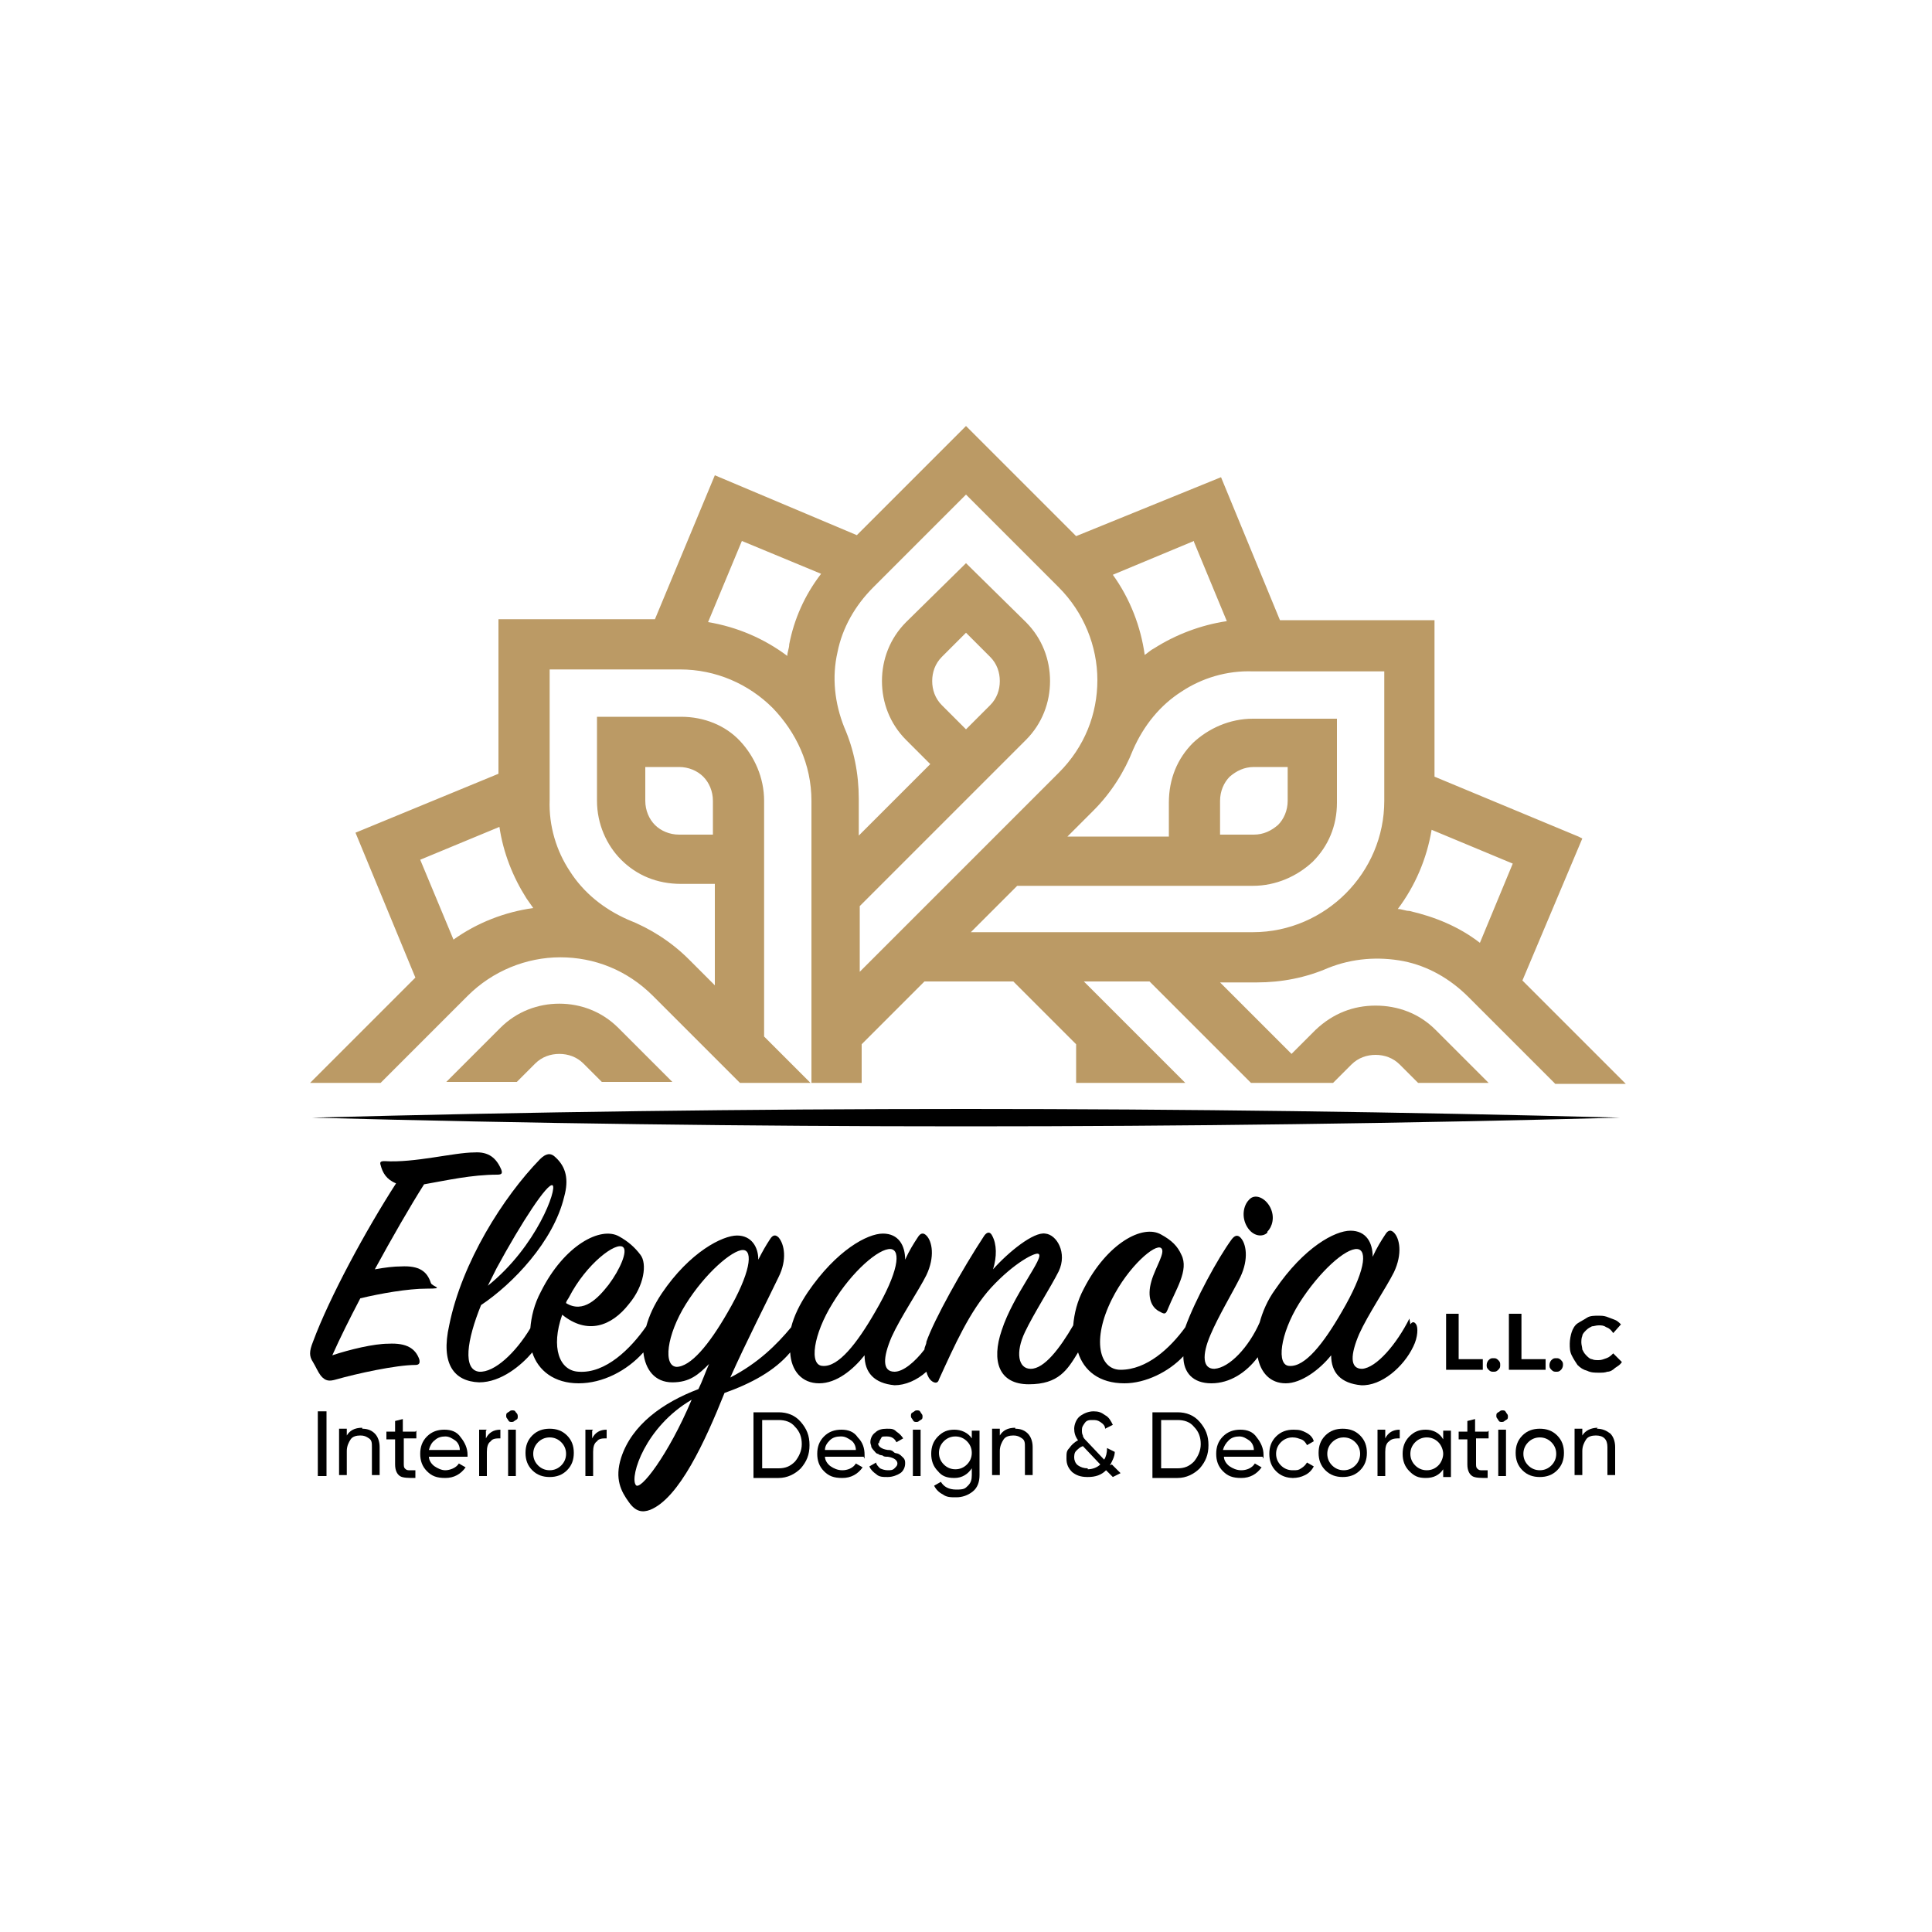 <?xml version="1.0" encoding="UTF-8"?>
<svg xmlns="http://www.w3.org/2000/svg" version="1.1" viewBox="0 0 200 200">
  <defs>
    <style>
      .cls-1 {
        fill: #bb9a65;
      }
    </style>
  </defs>
  <!-- Generator: Adobe Illustrator 28.7.1, SVG Export Plug-In . SVG Version: 1.2.0 Build 142)  -->
  <g>
    <g id="Layer_1">
      <g>
        <g>
          <path d="M41.5,131.1c-.7,0-1.6.1-2.7.3,1.8-3.3,3.7-6.6,5.1-8.8,2.3-.4,4.9-1,7.6-1,.5,0,.5-.2.4-.5-.5-1.2-1.3-1.9-2.8-1.8-2.1,0-6.2,1.1-9.3.9-.4,0-.5.1-.4.4.2.8.6,1.5,1.6,1.9-3.1,4.8-6.9,11.8-8.6,16.4-.4,1-.4,1.5,0,2.1.3.5.5,1,.8,1.4.5.6.9.6,1.6.4,2.1-.6,6.2-1.5,8.2-1.5.4,0,.5-.2.4-.6-.4-1.1-1.3-1.7-3.2-1.6-1.5,0-4,.6-5.8,1.2.8-1.8,1.8-3.8,2.9-5.9,2.1-.5,4.9-1,6.9-1s.5-.2.4-.6c-.4-1.2-1.2-1.8-3.1-1.7h0Z"/>
          <path d="M131.2,127.5c.5-.5.8-1.5.3-2.5-.5-1-1.6-1.5-2.2-.8-.6.6-.8,1.8-.2,2.8.6,1,1.6,1.1,2.1.6Z"/>
          <path d="M145.9,136.5c-1.3,2.6-3.4,5.1-4.9,5.2-1.3,0-1.2-1.5-.3-3.6.9-2,2.8-4.8,3.6-6.4.9-1.9.6-3.5,0-4.1-.3-.3-.6-.3-.9.2-.4.6-.9,1.4-1.3,2.3,0-1.5-.7-2.7-2.3-2.7s-4.8,1.7-7.8,6.1c-.8,1.1-1.3,2.3-1.6,3.4-1.1,2.5-3.1,4.7-4.7,4.8-1.2,0-1.3-1.4-.4-3.5.8-1.9,2.3-4.4,3.1-6,.9-1.9.6-3.5,0-4.1-.3-.3-.6-.2-.9.2-1.4,1.9-3.8,6.3-4.8,9.1h0c-1.6,2.2-4,4.4-6.7,4.4-2.2,0-3-3.1-.9-7.3,1.7-3.4,4.5-5.8,5.1-5.3.5.4-.6,2-1,3.4-.5,1.7,0,2.8.9,3.2.5.3.6.2.8-.3.8-2,2.2-4,1.4-5.6-.4-.9-1-1.5-2.1-2.1-1.9-1.1-5.6.9-8,5.6-.7,1.3-1,2.6-1.1,3.8-1.4,2.4-3,4.5-4.4,4.5-1.3,0-1.6-1.7-.6-3.8.9-1.9,2.7-4.7,3.5-6.3.9-1.9-.2-3.8-1.4-3.9-1.2-.2-3.8,1.9-5.4,3.7.4-1.3.4-2.6-.1-3.5-.2-.4-.5-.4-.8,0-2.3,3.5-5.2,8.7-6,11,0,.3-.2.5-.2.8-1,1.3-2.2,2.3-3.1,2.3-1.3,0-1.2-1.5-.3-3.6.9-2,2.8-4.8,3.6-6.4.9-1.9.6-3.5,0-4.1-.3-.3-.6-.3-.9.2-.4.6-.9,1.4-1.3,2.3,0-1.5-.7-2.7-2.3-2.7s-4.8,1.7-7.8,6.1c-.8,1.2-1.4,2.4-1.7,3.6-1.5,1.8-3.4,3.7-6.3,5.2,1.6-3.6,3.9-8.1,5-10.4.9-1.8.6-3.4,0-4.1-.3-.3-.6-.3-.9.2-.4.6-.8,1.3-1.2,2.1,0-1.3-.7-2.5-2.2-2.5s-4.9,1.7-7.8,6c-.8,1.2-1.3,2.3-1.6,3.4-1.6,2.3-4.2,4.9-7,4.7-2-.1-2.9-2.5-1.7-5.9,2.6,2.1,5.1,1.2,6.9-1.1,1.6-1.9,1.9-4.2,1.2-5.1-.6-.8-1.3-1.4-2.2-1.9-1.9-1.1-5.7.9-8.1,5.7-.7,1.3-1,2.6-1.1,3.8-1.5,2.5-3.7,4.6-5.3,4.5-1.7-.2-1.3-3.2.2-6.9,3.3-2.2,7.5-6.6,8.6-11.2.5-1.8.2-3.1-.9-4.1-.5-.5-1-.4-1.6.2-3.8,3.9-8.1,10.7-9.4,17.2-.9,4,.5,5.8,3.1,5.9,2.3,0,4.4-1.8,5.5-3.1.6,1.9,2.3,3.2,4.8,3.2,2.5,0,5-1.3,6.7-3.2.2,1.8,1.2,3.1,3,3.1s2.7-.8,3.8-1.9c-.4.9-.7,1.8-1.1,2.6-3.7,1.4-6.9,3.7-8,7.1-.7,2.2,0,3.5.8,4.6.7,1,1.4,1.1,2.2.8,3-1.2,5.7-7.1,7.7-12.1,2.8-1,5.2-2.3,6.8-4.2.1,1.9,1.2,3.2,3,3.2s3.5-1.4,4.7-2.9c0,1.8,1,2.9,3.1,3.1,1.1,0,2.3-.5,3.3-1.4.1.4.3.8.6,1s.6.2.7-.2c1.6-3.5,3.2-7.1,5.4-9.5,2.4-2.6,4.6-3.7,4.9-3.5.7.3-2.6,4.2-3.8,7.9-1.1,3.2-.3,5.6,2.8,5.6s4-1.5,5.1-3.3c.6,1.9,2.2,3.2,4.8,3.2,2.2,0,4.6-1.2,6.1-2.8,0,1.7,1,2.8,2.9,2.8s3.6-1.1,4.8-2.7c.3,1.6,1.3,2.7,2.9,2.7s3.5-1.4,4.7-2.9c0,1.8,1,2.9,3.1,3.1,2.1.1,4.4-1.9,5.4-4,.5-1,.5-2,.3-2.3-.2-.3-.4-.3-.6,0h0ZM58.9,134.3c1.8-3.5,4.9-5.8,5.6-5.2.5.4-.3,2.3-1.5,3.9-1.1,1.4-2.6,3-4.4,1.9,0-.2.2-.4.3-.6ZM51.4,131.3c2.6-4.8,5.3-8.9,5.8-8.6.5.3-1.6,6.3-6.7,10.4.3-.6.6-1.2.9-1.8ZM65.8,153.7c-.6-.9,1-6,5.8-8.8-2.4,5.7-5.4,9.6-5.8,8.8ZM70.1,141.5c-1.5,0-1.1-3.3.9-6.5,2-3.2,4.8-5.6,5.9-5.6,1.1,0,.8,2.4-1.6,6.5-1.9,3.3-3.8,5.6-5.3,5.6h0ZM85.2,141.4c-1.5,0-1-3.3,1-6.5,2-3.3,4.8-5.7,6-5.6,1.1.1.8,2.4-1.6,6.5-1.9,3.3-3.8,5.7-5.4,5.6h0ZM133.5,141.4c-1.4,0-1-3.3,1-6.5,2.1-3.3,4.8-5.7,6-5.6,1.1.1.8,2.4-1.6,6.5-1.9,3.3-3.8,5.7-5.4,5.6h0Z"/>
          <polygon points="151 136 149.7 136 149.7 141.8 153.5 141.8 153.5 140.7 151 140.7 151 136"/>
          <path d="M154.6,140.6c-.2,0-.3,0-.5.2-.1.1-.2.3-.2.5s0,.3.2.5.3.2.5.2.3,0,.5-.2.2-.3.2-.5,0-.3-.2-.5-.3-.2-.5-.2Z"/>
          <polygon points="157.5 136 156.2 136 156.2 141.8 160 141.8 160 140.7 157.5 140.7 157.5 136"/>
          <path d="M161.1,140.6c-.2,0-.3,0-.5.2-.1.1-.2.3-.2.5s0,.3.2.5.3.2.5.2.3,0,.5-.2c.1-.1.2-.3.2-.5s0-.3-.2-.5-.3-.2-.5-.2Z"/>
          <path d="M167,140.1c-.2.2-.4.4-.7.5-.3.1-.5.2-.8.2s-.5,0-.7-.1c-.2,0-.4-.2-.6-.4s-.3-.4-.4-.6c0-.2-.1-.5-.1-.7s0-.5.1-.7c0-.2.2-.4.4-.6.2-.2.4-.3.6-.4.2,0,.4-.1.7-.1s.5,0,.8.2c.3.1.5.3.7.6l.8-.9c-.2-.2-.4-.4-.7-.5s-.5-.2-.8-.3-.6-.1-.8-.1c-.4,0-.9,0-1.2.2s-.7.4-1,.6-.5.6-.6.9-.2.8-.2,1.2,0,.8.2,1.2c.2.4.4.7.6,1,.3.3.6.5,1,.6.4.2.8.2,1.2.2s.6,0,.9-.1c.3,0,.6-.2.8-.4.3-.2.5-.3.7-.6l-.8-.8h0Z"/>
        </g>
        <g>
          <path d="M32.9,152.8v-6.7h.9v6.7h-.9Z"/>
          <path d="M37.5,147.9c.6,0,1,.2,1.3.5.3.3.5.8.5,1.4v2.9h-.8v-2.9c0-.4,0-.7-.3-.9s-.5-.3-.9-.3-.8.1-1,.4c-.2.3-.4.7-.4,1.2v2.5h-.8v-4.8h.8v.7c.3-.5.8-.8,1.6-.8h0Z"/>
          <path d="M43.1,148.1v.8h-1.3v2.6c0,.2,0,.4.1.5s.2.2.4.2.4,0,.7,0v.8c-.7,0-1.3,0-1.6-.2-.3-.2-.5-.6-.5-1.2v-2.6h-.9v-.8h.9v-1.1l.8-.2v1.3h1.3,0Z"/>
          <path d="M48.4,150.8h-4c0,.4.3.8.6,1,.3.2.7.4,1.1.4s1.1-.2,1.4-.7l.7.4c-.5.7-1.2,1.1-2.1,1.1s-1.4-.2-1.9-.7c-.5-.5-.7-1.1-.7-1.8s.2-1.3.7-1.8c.5-.5,1.1-.7,1.8-.7s1.3.2,1.7.8c.4.5.7,1.1.7,1.8s0,.2,0,.4h0ZM46.1,148.7c-.4,0-.8.1-1.1.4-.3.2-.5.6-.6,1h3.2c0-.4-.2-.8-.5-1-.3-.2-.6-.4-1-.4Z"/>
          <path d="M50.3,148.1v.8c.3-.6.8-.9,1.5-.9v.9c-.4,0-.8,0-1,.3-.3.2-.4.6-.4,1.1v2.5h-.8v-4.8h.8Z"/>
          <path d="M53,147.2c-.2,0-.3,0-.4-.2s-.2-.2-.2-.4,0-.3.2-.4.2-.2.4-.2.3,0,.4.2c.1.1.2.2.2.4s0,.3-.2.4-.2.2-.4.2ZM53.4,152.8h-.8v-4.8h.8v4.8Z"/>
          <path d="M58.7,152.2c-.5.5-1.1.7-1.8.7s-1.3-.2-1.8-.7c-.5-.5-.7-1.1-.7-1.8s.2-1.3.7-1.8c.5-.5,1.1-.7,1.8-.7s1.3.2,1.8.7.7,1.1.7,1.8-.2,1.3-.7,1.8ZM56.9,152.2c.5,0,.9-.2,1.2-.5s.5-.7.5-1.2-.2-.9-.5-1.2-.7-.5-1.2-.5-.9.2-1.2.5c-.3.3-.5.7-.5,1.2s.2.9.5,1.2c.3.3.7.5,1.2.5Z"/>
          <path d="M61.3,148.1v.8c.3-.6.8-.9,1.5-.9v.9c-.4,0-.8,0-1,.3-.3.2-.4.6-.4,1.1v2.5h-.8v-4.8h.8Z"/>
          <path d="M78,146.2h2.6c.9,0,1.7.3,2.3,1,.6.7.9,1.4.9,2.4s-.3,1.7-.9,2.4c-.6.6-1.4,1-2.3,1h-2.6v-6.7ZM78.9,152h1.7c.7,0,1.2-.2,1.7-.7.4-.5.7-1.1.7-1.8s-.2-1.3-.7-1.8c-.4-.5-1-.7-1.7-.7h-1.7v5Z"/>
          <path d="M89.4,150.8h-4c0,.4.3.8.6,1,.3.2.7.4,1.2.4s1.1-.2,1.4-.7l.7.4c-.5.7-1.2,1.1-2.1,1.1s-1.4-.2-1.9-.7c-.5-.5-.7-1.1-.7-1.8s.2-1.3.7-1.8c.5-.5,1.1-.7,1.8-.7s1.3.2,1.7.8c.5.5.7,1.1.7,1.8s0,.2,0,.4h0ZM87,148.7c-.4,0-.8.1-1.1.4s-.5.6-.5,1h3.2c0-.4-.2-.8-.5-1-.3-.2-.6-.4-1-.4Z"/>
          <path d="M90.9,149.4c0,.3.3.6,1,.7.2,0,.4,0,.6.2s.3.1.5.2.3.2.5.4.2.4.2.6c0,.4-.2.8-.5,1s-.8.4-1.3.4-.9,0-1.2-.3c-.3-.2-.6-.5-.7-.8l.7-.4c0,.2.2.4.4.6.2.1.5.2.8.2s.5,0,.7-.2.3-.3.3-.5c0-.3-.3-.6-1-.7-.2,0-.4,0-.5-.1s-.3,0-.5-.2c-.2,0-.3-.2-.4-.3,0,0-.2-.2-.3-.4,0-.2-.1-.3-.1-.5,0-.4.2-.8.5-1,.3-.3.7-.4,1.2-.4s.7,0,1,.3c.3.2.5.4.7.7l-.7.4c-.2-.4-.5-.6-1-.6s-.5,0-.6.2-.2.3-.2.5h0Z"/>
          <path d="M94.9,147.2c-.2,0-.3,0-.4-.2s-.2-.2-.2-.4,0-.3.2-.4.2-.2.4-.2.3,0,.4.2.2.2.2.4,0,.3-.2.4-.2.2-.4.2ZM95.3,152.8h-.8v-4.8h.8v4.8Z"/>
          <path d="M100.6,148.9v-.8h.8v4.6c0,.7-.2,1.3-.7,1.7-.5.4-1.1.6-1.7.6s-1,0-1.4-.3c-.4-.2-.7-.5-.9-.9l.7-.4c.3.5.8.8,1.6.8s.9-.1,1.2-.4.4-.6.4-1.1v-.7c-.4.6-1,1-1.8,1s-1.3-.2-1.7-.7c-.5-.5-.7-1.1-.7-1.8s.2-1.3.7-1.8c.5-.5,1-.7,1.7-.7s1.4.3,1.8.9h0ZM100.6,150.4c0-.5-.2-.9-.5-1.2s-.7-.5-1.2-.5-.9.2-1.2.5-.5.7-.5,1.2.2.9.5,1.2.7.5,1.2.5.9-.2,1.2-.5.5-.7.5-1.2Z"/>
          <path d="M105.1,147.9c.6,0,1,.2,1.3.5s.5.8.5,1.4v2.9h-.8v-2.9c0-.4,0-.7-.3-.9s-.5-.3-.9-.3-.8.1-1,.4c-.2.3-.4.7-.4,1.2v2.5h-.8v-4.8h.8v.7c.3-.5.8-.8,1.6-.8h0Z"/>
          <path d="M115.1,151.6l.9.9-.8.4-.7-.7c-.5.5-1.1.7-1.9.7s-1.2-.2-1.6-.5c-.4-.4-.6-.8-.6-1.4s0-.8.3-1.1c.2-.3.5-.6.9-.8-.3-.4-.4-.8-.4-1.2s.2-1,.6-1.3c.4-.3.9-.5,1.4-.5s.8.1,1.2.4c.4.2.6.6.8,1l-.8.4c0-.3-.2-.5-.5-.7s-.5-.2-.8-.2-.6,0-.8.3-.3.4-.3.7,0,.4.1.6c0,.2.2.4.4.6l1.8,1.9c.2-.3.3-.7.3-1.2l.8.4c0,.5-.3,1-.5,1.4h0ZM112.6,152.1c.5,0,1-.2,1.3-.5l-1.8-1.9c-.3.1-.5.3-.7.5s-.2.5-.2.7.1.6.4.8.6.3,1,.3h0Z"/>
          <path d="M119.3,146.2h2.6c.9,0,1.7.3,2.3,1,.6.7.9,1.4.9,2.4s-.3,1.7-.9,2.4c-.6.6-1.4,1-2.3,1h-2.6v-6.7ZM120.2,152h1.7c.7,0,1.2-.2,1.7-.7.4-.5.7-1.1.7-1.8s-.2-1.3-.7-1.8c-.4-.5-1-.7-1.7-.7h-1.7v5Z"/>
          <path d="M130.7,150.8h-4c0,.4.3.8.6,1,.3.2.7.4,1.2.4s1.1-.2,1.4-.7l.7.4c-.5.7-1.2,1.1-2.1,1.1s-1.4-.2-1.9-.7c-.5-.5-.7-1.1-.7-1.8s.2-1.3.7-1.8c.5-.5,1.1-.7,1.8-.7s1.3.2,1.7.8c.4.5.7,1.1.7,1.8s0,.2,0,.4h0ZM128.3,148.7c-.4,0-.8.1-1.1.4s-.5.6-.6,1h3.2c0-.4-.2-.8-.5-1-.3-.2-.6-.4-1-.4Z"/>
          <path d="M133.9,153c-.7,0-1.3-.2-1.8-.7-.5-.5-.7-1.1-.7-1.8s.2-1.3.7-1.8c.5-.5,1.1-.7,1.8-.7s.9.1,1.3.3c.4.2.7.5.8.9l-.7.4c-.1-.2-.3-.5-.6-.6s-.5-.2-.9-.2c-.5,0-.9.2-1.2.5-.3.3-.5.7-.5,1.2s.2.9.5,1.2c.3.3.7.5,1.2.5s.6,0,.9-.2c.3-.2.4-.3.6-.6l.7.4c-.2.4-.5.7-.9.9s-.8.3-1.3.3h0Z"/>
          <path d="M140.8,152.2c-.5.5-1.1.7-1.8.7s-1.3-.2-1.8-.7c-.5-.5-.7-1.1-.7-1.8s.2-1.3.7-1.8c.5-.5,1.1-.7,1.8-.7s1.3.2,1.8.7.7,1.1.7,1.8-.2,1.3-.7,1.8ZM139.1,152.2c.5,0,.9-.2,1.2-.5s.5-.7.5-1.2-.2-.9-.5-1.2-.7-.5-1.2-.5-.9.2-1.2.5c-.3.3-.5.7-.5,1.2s.2.9.5,1.2c.3.3.7.5,1.2.5Z"/>
          <path d="M143.4,148.1v.8c.3-.6.8-.9,1.5-.9v.9c-.4,0-.8,0-1.1.3-.3.2-.4.6-.4,1.1v2.5h-.8v-4.8h.8Z"/>
          <path d="M149.4,148.9v-.8h.8v4.8h-.8v-.8c-.4.6-1,.9-1.8.9s-1.2-.2-1.7-.7c-.5-.5-.7-1.1-.7-1.8s.2-1.3.7-1.8,1-.7,1.7-.7,1.4.3,1.8,1ZM147.7,152.2c.5,0,.9-.2,1.2-.5.3-.3.5-.8.5-1.2s-.2-.9-.5-1.2c-.3-.3-.7-.5-1.2-.5s-.9.2-1.2.5c-.3.3-.5.7-.5,1.2s.2.9.5,1.2c.3.3.7.5,1.2.5Z"/>
          <path d="M154.1,148.1v.8h-1.3v2.6c0,.2,0,.4.1.5s.2.2.4.2.4,0,.7,0v.8c-.7,0-1.3,0-1.6-.2-.3-.2-.5-.6-.5-1.2v-2.6h-.9v-.8h.9v-1.1l.8-.2v1.3h1.3,0Z"/>
          <path d="M155.5,147.2c-.2,0-.3,0-.4-.2s-.2-.2-.2-.4,0-.3.2-.4.2-.2.4-.2.3,0,.4.2.2.2.2.4,0,.3-.2.4-.2.2-.4.2ZM155.9,152.8h-.8v-4.8h.8v4.8Z"/>
          <path d="M161.2,152.2c-.5.5-1.1.7-1.8.7s-1.3-.2-1.8-.7c-.5-.5-.7-1.1-.7-1.8s.2-1.3.7-1.8c.5-.5,1.1-.7,1.8-.7s1.3.2,1.8.7.7,1.1.7,1.8-.2,1.3-.7,1.8ZM159.4,152.2c.5,0,.9-.2,1.2-.5s.5-.7.5-1.2-.2-.9-.5-1.2-.7-.5-1.2-.5-.9.2-1.2.5c-.3.3-.5.7-.5,1.2s.2.9.5,1.2c.3.3.7.5,1.2.5Z"/>
          <path d="M165.3,147.9c.6,0,1,.2,1.4.5.3.3.5.8.5,1.4v2.9h-.8v-2.9c0-.4-.1-.7-.3-.9s-.5-.3-.9-.3-.8.1-1,.4c-.2.3-.4.7-.4,1.2v2.5h-.8v-4.8h.8v.7c.3-.5.9-.8,1.6-.8h0Z"/>
        </g>
      </g>
      <g>
        <path class="cls-1" d="M163.4,86.6l-14.9-6.2v-16.2h-16l-6.1-14.8-15,6.1-11.4-11.4-11.3,11.3-14.7-6.2-6.2,14.9h-16.2v16l-14.8,6.1,6.2,15-10.9,10.9h7.3l9-9c2.6-2.6,6.1-4,9.6-4s6.9,1.3,9.6,4l9,9h7.3l-4.8-4.8v-24.4c0-2.4-1-4.6-2.5-6.2s-3.7-2.5-6.1-2.5h-8.7v8.7c0,2.4,1,4.6,2.5,6.1,1.6,1.6,3.7,2.5,6.2,2.5h3.5v10.5l-2.7-2.7c-1.8-1.8-4-3.2-6.3-4.1h0c-2.5-1.1-4.6-2.8-6-5-1.4-2.1-2.2-4.7-2.1-7.4h0s0-13.5,0-13.5h13.5c3.7,0,7.1,1.5,9.6,4,2.4,2.5,4,5.8,4,9.6v29.2h5.2v-4l6.5-6.5h9.2l6.5,6.5v4h11.3l-10.5-10.5h6.8l10.5,10.5h8.5l1.9-1.9c.7-.7,1.6-1,2.5-1s1.8.3,2.5,1l1.9,1.9h7.3l-5.5-5.5c-1.7-1.7-3.9-2.5-6.2-2.5s-4.4.8-6.2,2.5l-2.5,2.5-7.4-7.4h3.8c2.6,0,5.1-.5,7.4-1.5h0c2.5-1,5.2-1.2,7.8-.7,2.5.5,4.8,1.8,6.7,3.7h0s9,9,9,9h7.3l-10.7-10.7,6.2-14.7h0ZM70.3,86.4c-1,0-1.9-.4-2.5-1-.6-.6-1-1.5-1-2.5v-3.5h3.5c1,0,1.9.4,2.5,1s1,1.5,1,2.5v3.5h-3.5ZM47,97.4l-3.5-8.4,8.2-3.4h0c.4,2.7,1.4,5.2,2.8,7.4.2.3.5.7.7,1-2.9.4-5.8,1.5-8.3,3.3h0ZM123.6,56.1l3.4,8.2h0c-2.7.4-5.3,1.4-7.5,2.8-.4.2-.7.5-1,.7-.4-2.9-1.5-5.8-3.3-8.3l8.4-3.5h0ZM81.7,66.7c0,.4-.2.8-.2,1.2-2.4-1.8-5.2-3-8.2-3.5l3.5-8.4,8.2,3.4h0c-1.7,2.2-2.8,4.7-3.3,7.3h0ZM89,100.7h0v-6.9l17.2-17.2c1.7-1.7,2.5-3.9,2.5-6.1s-.8-4.4-2.5-6.1l-6.2-6.1-6.2,6.1c-1.7,1.7-2.5,3.9-2.5,6.1s.8,4.4,2.5,6.1l2.5,2.5-7.4,7.4v-3.8c0-2.6-.5-5.1-1.5-7.4h0c-1-2.5-1.3-5.2-.7-7.8.5-2.5,1.8-4.8,3.7-6.7h0s9.6-9.6,9.6-9.6l9.6,9.6c2.6,2.6,4,6.1,4,9.6s-1.3,6.9-4,9.6l-20.7,20.7h0ZM96.5,70.5c0-.9.3-1.8,1-2.5l2.5-2.5,2.5,2.5c.7.7,1,1.6,1,2.5s-.3,1.8-1,2.5l-2.5,2.5-2.5-2.5c-.7-.7-1-1.6-1-2.5ZM143.3,82.9c0,3.7-1.5,7.1-4,9.6-2.4,2.4-5.8,4-9.6,4h-29.2l4.8-4.8h24.4c2.4,0,4.6-1,6.2-2.5,1.6-1.6,2.5-3.7,2.5-6.1v-8.7h-8.7c-2.4,0-4.6,1-6.2,2.5-1.6,1.6-2.5,3.7-2.5,6.2v3.5h-10.5l2.7-2.7c1.8-1.8,3.2-4,4.1-6.3h0c1.1-2.5,2.8-4.6,5-6,2.1-1.4,4.7-2.2,7.4-2.1h13.6v13.5h0ZM126.3,86.4v-3.5c0-1,.4-1.9,1-2.5.7-.6,1.5-1,2.5-1h3.5v3.5c0,1-.4,1.9-1,2.5-.7.6-1.5,1-2.5,1h-3.5ZM153.2,97.6h0c-2.2-1.7-4.7-2.7-7.3-3.3-.4,0-.8-.2-1.2-.2,1.8-2.4,3-5.2,3.5-8.2l8.4,3.5-3.4,8.2h0Z"/>
        <path class="cls-1" d="M57.9,103.9c-2.2,0-4.4.8-6.1,2.5l-5.6,5.6h7.3l1.9-1.9c.7-.7,1.6-1,2.5-1s1.8.3,2.5,1l1.9,1.9h7.3l-5.6-5.6c-1.7-1.7-3.9-2.5-6.1-2.5h0Z"/>
      </g>
      <path d="M32.3,115.7c45-1.2,90.4-1.2,135.4,0-45,1.2-90.4,1.2-135.4,0h0Z"/>
    </g>
  </g>
</svg>